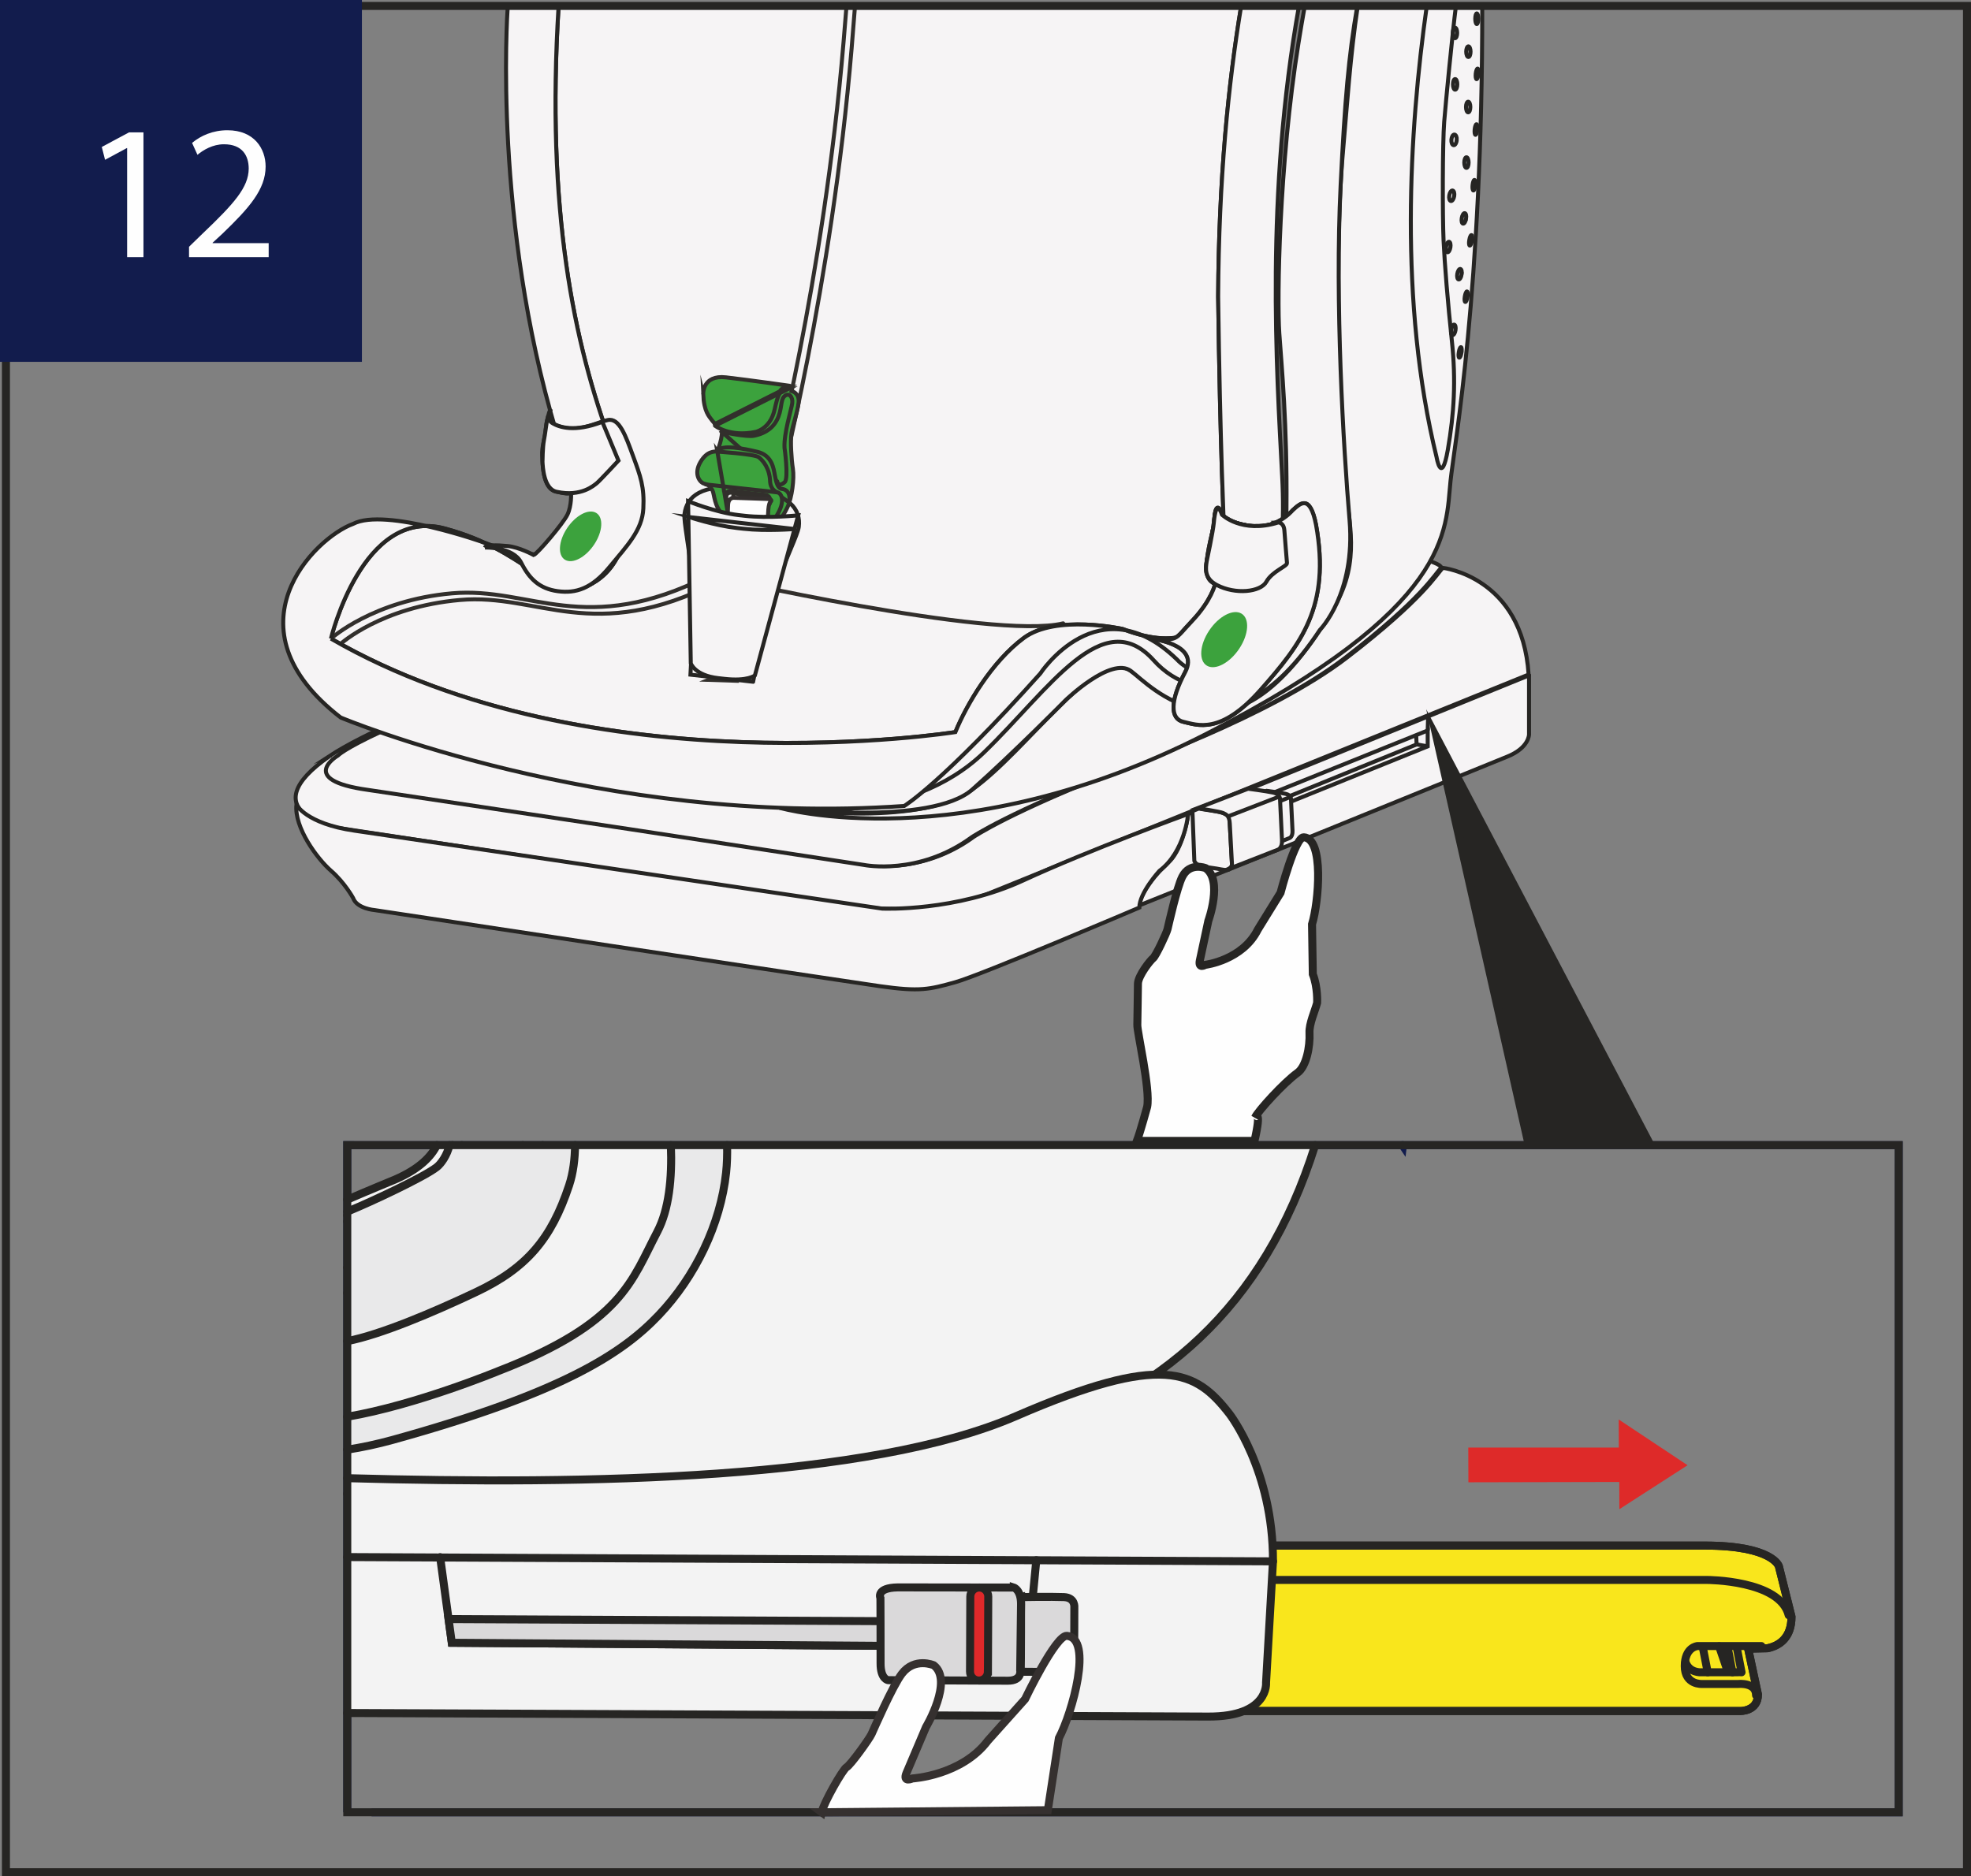 <?xml version="1.0" encoding="UTF-8"?>
<!DOCTYPE svg PUBLIC "-//W3C//DTD SVG 1.1//EN" "http://www.w3.org/Graphics/SVG/1.1/DTD/svg11.dtd">
<!-- Creator: CorelDRAW 2018 (64-Bit) -->
<svg xmlns="http://www.w3.org/2000/svg" xml:space="preserve" width="43.437mm" height="41.357mm" version="1.1" style="shape-rendering:geometricPrecision; text-rendering:geometricPrecision; image-rendering:optimizeQuality; fill-rule:evenodd; clip-rule:evenodd"
viewBox="0 0 2045.63 1947.68"
 xmlns:xlink="http://www.w3.org/1999/xlink">
 <rect x="0" y="0" width="2045.63" height="1947.68" fill="#808080" stroke="none"/>
 <defs>
  <style type="text/css">
   <![CDATA[
    .str2 {stroke:#262523;stroke-width:4.15;stroke-miterlimit:10}
    .str11 {stroke:#35302F;stroke-width:8.31;stroke-miterlimit:4}
    .str5 {stroke:#262523;stroke-width:8.31;stroke-miterlimit:10}
    .str10 {stroke:#262523;stroke-width:8.31;stroke-miterlimit:4}
    .str0 {stroke:#121C4D;stroke-width:8.31;stroke-miterlimit:10}
    .str6 {stroke:#121C4D;stroke-width:8.31;stroke-miterlimit:4}
    .str4 {stroke:#35302F;stroke-width:4.15;stroke-linecap:round;stroke-miterlimit:10}
    .str3 {stroke:#322F2C;stroke-width:4.15;stroke-linecap:round;stroke-miterlimit:10}
    .str8 {stroke:#262523;stroke-width:8.31;stroke-linecap:round;stroke-miterlimit:10}
    .str7 {stroke:#262523;stroke-width:8.31;stroke-linecap:round;stroke-linejoin:round;stroke-miterlimit:10}
    .str9 {stroke:#262523;stroke-width:8.31;stroke-linecap:round;stroke-linejoin:round;stroke-miterlimit:4}
    .str1 {stroke:#121C4D;stroke-width:8.31;stroke-linecap:round;stroke-linejoin:round;stroke-miterlimit:10}
    .fil1 {fill:none;fill-rule:nonzero}
    .fil6 {fill:#FEFEFE;fill-rule:nonzero}
    .fil3 {fill:#F6F4F5;fill-rule:nonzero}
    .fil10 {fill:#DF292A;fill-rule:nonzero}
    .fil2 {fill:#DE2A29;fill-rule:nonzero}
    .fil5 {fill:#F3F3F3;fill-rule:nonzero}
    .fil8 {fill:#F9E61C;fill-rule:nonzero}
    .fil0 {fill:#EDEBEB;fill-rule:nonzero}
    .fil11 {fill:#E9E9EA;fill-rule:nonzero}
    .fil9 {fill:#DAD9DA;fill-rule:nonzero}
    .fil12 {fill:#262523;fill-rule:nonzero}
    .fil4 {fill:#3CA23D;fill-rule:nonzero}
    .fil7 {fill:#121C4D;fill-rule:nonzero}
   ]]>
  </style>
 </defs>
 <g id="katman_x0020_1">
  <polygon class="fil0" points="1456.03,1188.78 1455.96,1189.37 1455.56,1188.78 "/>
  <polyline class="fil1 str0" points="1456.03,1188.78 1455.96,1189.37 1455.56,1188.78 "/>
  <polyline class="fil1 str1" points="1456.03,1188.78 1455.96,1189.37 1455.56,1188.78 "/>
  <path class="fil1 str0" d="M385.63 1881.3l1494.61 0 90.33 0 0 -600.26c0,-50.77 0.03,-41.03 0.03,-92.27l-1519.83 0c-49.64,0 -49.64,0 -90.36,-0.03l0 692.56"/>
  <polygon class="fil2" points="1680.59,1538.4 1523.99,1538.74 1523.87,1502.69 1680.11,1502.69 1680.01,1473.55 1751.48,1521.03 1680.66,1566.67 "/>
  <path class="fil3" d="M342.49 784.67c-84.28,58.15 7.41,74.61 7.41,74.61 0,0 442.46,66.97 532.12,80.55 89.68,13.57 147.63,-13.79 147.63,-13.79l556.85 -225.8c-6.55,-101.61 -89,-110.75 -89,-110.75 -6.23,5.93 -19.07,31.25 -99.45,93.05 -80.43,61.8 -230.32,114.12 -230.32,114.12 -118.29,45.64 -157.26,72.12 -157.26,72.12 -54.99,40.17 -111.38,28.69 -111.38,28.69l-243.92 -37.23 -271.37 -40.74c-73.97,-10.27 -31.02,-35.54 -31.02,-35.54 0,0 25.12,-28.08 288,-116.54 0,0 141.35,-46.59 230.5,-132.7 0,0 42.48,-48.63 61.22,-48.56 0,0 -13.78,-3.34 -34.74,5.27 -15.8,6.59 -23.11,16.91 -31.04,25.1 -7.94,8.19 -63.75,62.72 -106.56,87.01 0,0 -64.61,42.46 -162.63,75.2 0,0 -184.05,59.38 -255.77,106.2l0.73 -0.27z"/>
  <path class="fil1 str2" d="M342.49 784.67c-84.28,58.15 7.41,74.61 7.41,74.61 0,0 442.46,66.97 532.12,80.55 89.68,13.57 147.63,-13.79 147.63,-13.79l556.85 -225.8c-6.55,-101.61 -89,-110.75 -89,-110.75 -6.23,5.93 -19.07,31.25 -99.45,93.05 -80.43,61.8 -230.32,114.12 -230.32,114.12 -118.29,45.64 -157.26,72.12 -157.26,72.12 -54.99,40.17 -111.38,28.69 -111.38,28.69l-243.92 -37.23 -271.37 -40.74c-73.97,-10.27 -31.02,-35.54 -31.02,-35.54 0,0 25.12,-28.08 288,-116.54 0,0 141.35,-46.59 230.5,-132.7 0,0 42.48,-48.63 61.22,-48.56 0,0 -13.78,-3.34 -34.74,5.27 -15.8,6.59 -23.11,16.91 -31.04,25.1 -7.94,8.19 -63.75,62.72 -106.56,87.01 0,0 -64.61,42.46 -162.63,75.2 0,0 -184.05,59.38 -255.77,106.2l0.73 -0.27z"/>
  <path class="fil3" d="M1495.36 589.92c-6.26,5.93 -19.07,31.27 -99.45,93.05 -80.44,61.79 -230.33,114.12 -230.33,114.12 -118.34,45.62 -157.27,72.13 -157.27,72.13 -54.97,40.16 -111.4,28.69 -111.4,28.69l-243.89 -37.25 -271.37 -40.72c-74,-10.27 -31.02,-35.56 -31.02,-35.56 0,0 25.11,-28.06 288,-116.56 0,0 141.33,-46.55 230.5,-132.67 0,0 42.46,-48.63 61.22,-48.56 0,0 580.02,83.4 565,103.32z"/>
  <path class="fil1 str2" d="M1495.36 589.92c-6.26,5.93 -19.07,31.27 -99.45,93.05 -80.44,61.79 -230.33,114.12 -230.33,114.12 -118.34,45.62 -157.27,72.13 -157.27,72.13 -54.97,40.16 -111.4,28.69 -111.4,28.69l-243.89 -37.25 -271.37 -40.72c-74,-10.27 -31.02,-35.56 -31.02,-35.56 0,0 25.11,-28.06 288,-116.56 0,0 141.33,-46.55 230.5,-132.67 0,0 42.46,-48.63 61.22,-48.56 0,0 580.02,83.4 565,103.32z"/>
  <path class="fil3" d="M1586.93 701.09l0 61.32c0,0 0.1,13.79 -22.36,22.93 -22.41,9.12 -202.31,82.32 -202.31,82.32l-179.63 72.13c0,0 0.07,-16.46 30.14,-44.62 12.34,-10.85 19.28,-38.99 20.35,-50.21l353.8 -143.88z"/>
  <path class="fil1 str2" d="M1586.93 701.09l0 61.32c0,0 0.1,13.79 -22.36,22.93 -22.41,9.12 -202.31,82.32 -202.31,82.32l-179.63 72.13c0,0 0.07,-16.46 30.14,-44.62 12.34,-10.85 19.28,-38.99 20.35,-50.21l353.8 -143.88z"/>
  <path class="fil3" d="M1233.12 844.96c0,0 -3.12,39.07 -29.84,59.11 0,0 -20.76,22.73 -20.8,38.07 0,0 -164.09,70.01 -191.11,77.5 -26.98,7.51 -36.62,9.97 -77.77,4.15 -41.15,-5.82 -524.88,-79.05 -524.88,-79.05 0,0 -18.36,-1.43 -22.25,-12.57 0,0 -8.62,-15.83 -23.01,-28.34 -14.37,-12.51 -38.13,-44.74 -35.82,-68.52 0,0 9.69,19.64 60.28,27 50.59,7.36 547.77,80.91 547.77,80.91l1.23 0.01c0,0 75.06,3.11 144.72,-29.1 69.69,-32.18 171.47,-69.16 171.47,-69.16z"/>
  <path class="fil1 str2" d="M1233.12 844.96c0,0 -3.12,39.07 -29.84,59.11 0,0 -20.76,22.73 -20.8,38.07 0,0 -164.09,70.01 -191.11,77.5 -26.98,7.51 -36.62,9.97 -77.77,4.15 -41.15,-5.82 -524.88,-79.05 -524.88,-79.05 0,0 -18.36,-1.43 -22.25,-12.57 0,0 -8.62,-15.83 -23.01,-28.34 -14.37,-12.51 -38.13,-44.74 -35.82,-68.52 0,0 9.69,19.64 60.28,27 50.59,7.36 547.77,80.91 547.77,80.91l1.23 0.01c0,0 75.06,3.11 144.72,-29.1 69.69,-32.18 171.47,-69.16 171.47,-69.16z"/>
  <line class="fil1 str2" x1="1482.22" y1="742.86" x2="1481.77" y2= "758.28" />
  <polygon class="fil3" points="1481.76,774.78 1481.76,758.28 1315.56,825.32 1315.56,841.96 "/>
  <polygon class="fil1 str2" points="1481.76,774.78 1481.76,758.28 1315.56,825.32 1315.56,841.96 "/>
  <line class="fil1 str2" x1="1469.82" y1="763.13" x2="1470.25" y2= "772.78" />
  <line class="fil1 str2" x1="1470.26" y1="772.77" x2="1315.55" y2= "835.74" />
  <line class="fil1 str2" x1="1470.26" y1="772.77" x2="1481.76" y2= "774.78" />
  <path class="fil3" d="M1270.53 839.63l1.51 39.44c0,0 0.98,3.62 7.05,4.6 6.07,0.95 10.45,1.6 10.45,1.6 0,0 6.51,1.3 7.83,1.18 1.38,-0.11 4.65,-0.35 4.47,-5.15 -0.2,-4.77 -1.88,-34.99 -1.88,-34.99 0,0 1.89,-5.11 -10.71,-7.18 -12.59,-2.03 -12.08,-1.7 -13.24,-2.37l-5.47 2.22 0 0.65z"/>
  <path class="fil1 str2" d="M1270.53 839.63l1.51 39.44c0,0 0.98,3.62 7.05,4.6 6.07,0.95 10.45,1.6 10.45,1.6 0,0 6.51,1.3 7.83,1.18 1.38,-0.11 4.65,-0.35 4.47,-5.15 -0.2,-4.77 -1.88,-34.99 -1.88,-34.99 0,0 1.89,-5.11 -10.71,-7.18 -12.59,-2.03 -12.08,-1.7 -13.24,-2.37l-5.47 2.22 0 0.65z"/>
  <path class="fil3" d="M1297.92 886.06l40.19 -15.98c0,0 3.62,-0.98 3.34,-7.68 -0.3,-6.66 -1.58,-32.68 -1.58,-32.68 0,0 0.55,-4.37 -5.53,-5.65 -6.07,-1.35 -19.74,-3.13 -19.74,-3.13l-40.01 15.65c0,0 17.73,2.72 20.25,3.92 2.53,1.23 4.9,2.16 5.25,8.43 0.33,6.26 1.73,32.79 1.73,32.79 0,0 0.53,2.51 -3.9,4.32z"/>
  <path class="fil1 str2" d="M1297.92 886.06l40.19 -15.98c0,0 3.62,-0.98 3.34,-7.68 -0.3,-6.66 -1.58,-32.68 -1.58,-32.68 0,0 0.55,-4.37 -5.53,-5.65 -6.07,-1.35 -19.74,-3.13 -19.74,-3.13l-40.01 15.65c0,0 17.73,2.72 20.25,3.92 2.53,1.23 4.9,2.16 5.25,8.43 0.33,6.26 1.73,32.79 1.73,32.79 0,0 0.53,2.51 -3.9,4.32z"/>
  <line class="fil1 str2" x1="1298.62" y1="843.29" x2="1339.34" y2= "827.27" />
  <path class="fil3" d="M1237.62 842.82l1.94 50.84c0,0 1.33,4.67 9.25,5.93 7.93,1.23 13.71,2.04 13.71,2.04 0,0 8.52,1.68 10.3,1.53 1.73,-0.13 6.01,-0.47 5.76,-6.63 -0.23,-6.15 -2.46,-45.09 -2.46,-45.09 0,0 2.54,-6.61 -14.01,-9.24 -16.52,-2.62 -15.81,-2.22 -17.36,-3.12l-7.14 2.91 0 0.83z"/>
  <path class="fil1 str2" d="M1237.62 842.82l1.94 50.84c0,0 1.33,4.67 9.25,5.93 7.93,1.23 13.71,2.04 13.71,2.04 0,0 8.52,1.68 10.3,1.53 1.73,-0.13 6.01,-0.47 5.76,-6.63 -0.23,-6.15 -2.46,-45.09 -2.46,-45.09 0,0 2.54,-6.61 -14.01,-9.24 -16.52,-2.62 -15.81,-2.22 -17.36,-3.12l-7.14 2.91 0 0.83z"/>
  <path class="fil3" d="M1273.47 902.67l52.7 -20.58c0,0 4.74,-1.3 4.37,-9.9 -0.4,-8.59 -2.03,-42.13 -2.03,-42.13 0,0 0.68,-5.62 -7.29,-7.31 -7.96,-1.68 -25.87,-3.99 -25.87,-3.99l-52.45 20.18c0,0 23.24,3.49 26.57,5.05 3.31,1.56 6.43,2.77 6.88,10.85 0.45,8.08 2.28,42.27 2.28,42.27 0,0 0.7,3.22 -5.15,5.57z"/>
  <path class="fil1 str2" d="M1273.47 902.67l52.7 -20.58c0,0 4.74,-1.3 4.37,-9.9 -0.4,-8.59 -2.03,-42.13 -2.03,-42.13 0,0 0.68,-5.62 -7.29,-7.31 -7.96,-1.68 -25.87,-3.99 -25.87,-3.99l-52.45 20.18c0,0 23.24,3.49 26.57,5.05 3.31,1.56 6.43,2.77 6.88,10.85 0.45,8.08 2.28,42.27 2.28,42.27 0,0 0.7,3.22 -5.15,5.57z"/>
  <line class="fil1 str2" x1="1274.4" y1="847.53" x2="1327.76" y2= "826.89" />
  <path class="fil3" d="M1288.21 6.15c-13.33,80.38 -23.29,180.25 -23.92,301.56 1.94,153.93 6.28,245.7 6.28,245.7 0,0 20.5,147.95 -105.4,99.53 0,0 -69.21,-15.4 -102.51,9.27 -33.29,24.69 -59.29,68.98 -71.09,97.76 0,0 -376.68,60.03 -648.1,-97.06 0,0 32.71,-137.16 118.01,-114.3 85.33,22.86 101.96,69.81 146.68,59.93 0,0 72.67,-22.13 26.72,-146.07 -39.32,-106.13 -68.29,-243.84 -55.1,-456.32l708.43 0z"/>
  <path class="fil1 str2" d="M1288.21 6.15c-13.33,80.38 -23.29,180.25 -23.92,301.56 1.94,153.93 6.28,245.7 6.28,245.7 0,0 20.5,147.95 -105.4,99.53 0,0 -69.21,-15.4 -102.51,9.27 -33.29,24.69 -59.29,68.98 -71.09,97.76 0,0 -376.68,60.03 -648.1,-97.06 0,0 32.71,-137.16 118.01,-114.3 85.33,22.86 101.96,69.81 146.68,59.93 0,0 72.67,-22.13 26.72,-146.07 -39.32,-106.13 -68.29,-243.84 -55.1,-456.32"/>
  <path class="fil1 str3" d="M343.46 662.96c0,0 43.93,-39.82 125.62,-47.03 81.71,-7.21 137.58,47.03 266.8,-18.44 0,0 54.16,-28.54 64.11,-97 0,0 54.78,-209.23 75.49,-456.71 0.92,-10.97 1.95,-23.62 3.08,-37.62"/>
  <path class="fil1 str3" d="M353.55 668.38c0,0 42.18,-38.38 123.86,-45.56 81.7,-7.21 137.58,47.02 266.83,-18.46 0,0 54.11,-28.52 64.1,-96.99 0,0 54.78,-209.23 75.49,-456.71 1.06,-12.66 2.27,-27.69 3.57,-44.51"/>
  <path class="fil1 str3" d="M735.88 597.49c0,0 294.1,67.3 367.53,49.59"/>
  <path class="fil3" d="M1538.37 6.15c0.29,297.08 -29.09,456.52 -32.91,493.05 -5.35,51.72 2.87,131.38 -253.15,262.48 -256.02,131.15 -443.22,76.89 -443.22,76.89 0,0 142.56,22.12 200.01,-18.97 57.42,-41.07 127.22,-146 162.63,-124.34 35.39,21.66 106.68,115.8 213.67,-66.22 27.05,-47.1 13.91,-87.6 11.46,-122.89 -2.39,-35.27 -14.5,-218.9 -2.99,-349.32 4.28,-48.3 7.38,-98.14 15.31,-150.67l129.18 0z"/>
  <path class="fil1 str2" d="M1538.37 6.15c0.29,297.08 -29.09,456.52 -32.91,493.05 -5.35,51.72 2.87,131.38 -253.15,262.48 -256.02,131.15 -443.22,76.89 -443.22,76.89 0,0 142.56,22.12 200.01,-18.97 57.42,-41.07 127.22,-146 162.63,-124.34 35.39,21.66 106.68,115.8 213.67,-66.22 27.05,-47.1 13.91,-87.6 11.46,-122.89 -2.39,-35.27 -14.5,-218.9 -2.99,-349.32 4.28,-48.3 7.38,-98.14 15.31,-150.67"/>
  <path class="fil3" d="M1354.18 6.15c-2.35,13.07 -4.51,25.96 -6.55,38.67 -20.24,126.32 -22.3,265.74 -19.89,301.01 2.41,35.29 8.27,93.59 7.44,181.79 -0.6,207.19 -93.78,206.86 -137.76,157.88 -52.8,-58.84 -107.84,29.44 -175.91,95.33 -79.05,76.61 -205.81,58.63 -205.81,58.63 0,0 150.72,17.92 193.4,-19.87 42.65,-37.8 96.77,-92.69 96.77,-92.69 0,0 47.3,-45.75 67.85,-30.37 20.57,15.4 99.42,103.26 196.1,-42.56 0,0 37.23,-37.51 30.85,-113.84 -6.4,-76.31 -15.32,-225.98 -9.27,-347.86 4.38,-88.36 8.25,-133.91 17.3,-186.12l-54.53 0z"/>
  <path class="fil1 str2" d="M1354.18 6.15c-2.35,13.07 -4.51,25.96 -6.55,38.67 -20.24,126.32 -22.3,265.74 -19.89,301.01 2.41,35.29 8.27,93.59 7.44,181.79 -0.6,207.19 -93.78,206.86 -137.76,157.88 -52.8,-58.84 -107.84,29.44 -175.91,95.33 -79.05,76.61 -205.81,58.63 -205.81,58.63 0,0 150.72,17.92 193.4,-19.87 42.65,-37.8 96.77,-92.69 96.77,-92.69 0,0 47.3,-45.75 67.85,-30.37 20.57,15.4 99.42,103.26 196.1,-42.56 0,0 37.23,-37.51 30.85,-113.84 -6.4,-76.31 -15.32,-225.98 -9.27,-347.86 4.38,-88.36 8.25,-133.91 17.3,-186.12"/>
  <path class="fil3" d="M1480.81 6.15c-18.37,129.83 -29.19,307.56 10.17,468.51 0,0 5.07,29.95 11.65,-7.7 6.58,-37.68 8.54,-72.34 4.26,-112.54 -4.26,-40.24 -7.58,-80.38 -8.69,-105.33 -1.09,-24.97 -1.06,-100.28 0.68,-122.64 1.7,-21.26 8.55,-91.62 12.17,-120.3l-30.23 0z"/>
  <path class="fil1 str2" d="M1480.81 6.15c-18.37,129.83 -29.19,307.56 10.17,468.51 0,0 5.07,29.95 11.65,-7.7 6.58,-37.68 8.54,-72.34 4.26,-112.54 -4.26,-40.24 -7.58,-80.38 -8.69,-105.33 -1.09,-24.97 -1.06,-100.28 0.68,-122.64 1.7,-21.26 8.55,-91.62 12.17,-120.3"/>
  <path class="fil3" d="M1512.33 34.19c0,3.04 -0.98,5.51 -2.26,5.51 -1.22,0 -2.21,-2.47 -2.21,-5.51 0,-3.04 0.99,-5.51 2.21,-5.51 1.28,0 2.26,2.48 2.26,5.51z"/>
  <path class="fil1 str2" d="M1512.33 34.19c0,3.04 -0.98,5.51 -2.26,5.51 -1.22,0 -2.21,-2.47 -2.21,-5.51 0,-3.04 0.99,-5.51 2.21,-5.51 1.28,0 2.26,2.48 2.26,5.51z"/>
  <path class="fil3" d="M1526.23 53.67c0,3.06 -1.01,5.51 -2.23,5.51 -1.26,0 -2.27,-2.46 -2.27,-5.51 0,-3.06 1.01,-5.53 2.27,-5.53 1.22,0 2.23,2.48 2.23,5.53z"/>
  <path class="fil1 str2" d="M1526.23 53.67c0,3.06 -1.01,5.51 -2.23,5.51 -1.26,0 -2.27,-2.46 -2.27,-5.51 0,-3.06 1.01,-5.53 2.27,-5.53 1.22,0 2.23,2.48 2.23,5.53z"/>
  <path class="fil3" d="M1512.48 87.58c0,3.06 -1.02,5.53 -2.25,5.53 -1.23,0 -2.22,-2.47 -2.22,-5.53 0,-3.04 0.99,-5.51 2.22,-5.51 1.23,0 2.25,2.48 2.25,5.51z"/>
  <path class="fil1 str2" d="M1512.48 87.58c0,3.06 -1.02,5.53 -2.25,5.53 -1.23,0 -2.22,-2.47 -2.22,-5.53 0,-3.04 0.99,-5.51 2.22,-5.51 1.23,0 2.25,2.48 2.25,5.51z"/>
  <path class="fil3" d="M1526.01 111.1c0,3.06 -1,5.53 -2.24,5.53 -1.25,0 -2.26,-2.48 -2.26,-5.53 0,-3.04 1.01,-5.53 2.26,-5.53 1.24,0 2.24,2.49 2.24,5.53z"/>
  <path class="fil1 str2" d="M1526.01 111.1c0,3.06 -1,5.53 -2.24,5.53 -1.25,0 -2.26,-2.48 -2.26,-5.53 0,-3.04 1.01,-5.53 2.26,-5.53 1.24,0 2.24,2.49 2.24,5.53z"/>
  <path class="fil3" d="M1524.21 168.77c0,3.04 -1.02,5.51 -2.23,5.51 -1.25,0 -2.24,-2.48 -2.24,-5.51 0,-3.06 0.99,-5.53 2.24,-5.53 1.21,0 2.23,2.48 2.23,5.53z"/>
  <path class="fil1 str2" d="M1524.21 168.77c0,3.04 -1.02,5.51 -2.23,5.51 -1.25,0 -2.24,-2.48 -2.24,-5.51 0,-3.06 0.99,-5.53 2.24,-5.53 1.21,0 2.23,2.48 2.23,5.53z"/>
  <path class="fil3" d="M1509.26 203.61c-0.5,3 -2.03,5.28 -3.44,5.08 -1.41,-0.23 -2.18,-2.82 -1.68,-5.81 0.49,-3.04 2.03,-5.3 3.44,-5.11 1.41,0.22 2.15,2.81 1.68,5.83z"/>
  <path class="fil1 str2" d="M1509.26 203.61c-0.5,3 -2.03,5.28 -3.44,5.08 -1.41,-0.23 -2.18,-2.82 -1.68,-5.81 0.49,-3.04 2.03,-5.3 3.44,-5.11 1.41,0.22 2.15,2.81 1.68,5.83z"/>
  <path class="fil3" d="M1521.58 227.04c-0.49,3.01 -1.88,5.3 -3.13,5.13 -1.23,-0.18 -1.84,-2.76 -1.34,-5.78 0.48,-3.01 1.89,-5.32 3.1,-5.13 1.25,0.18 1.83,2.77 1.37,5.78z"/>
  <path class="fil1 str2" d="M1521.58 227.04c-0.49,3.01 -1.88,5.3 -3.13,5.13 -1.23,-0.18 -1.84,-2.76 -1.34,-5.78 0.48,-3.01 1.89,-5.32 3.1,-5.13 1.25,0.18 1.83,2.77 1.37,5.78z"/>
  <path class="fil3" d="M1505.32 256.77c-0.49,3 -1.88,5.3 -3.11,5.11 -1.25,-0.16 -1.88,-2.74 -1.38,-5.76 0.47,-3 1.89,-5.3 3.12,-5.13 1.23,0.18 1.83,2.77 1.37,5.78z"/>
  <path class="fil1 str2" d="M1505.32 256.77c-0.49,3 -1.88,5.3 -3.11,5.11 -1.25,-0.16 -1.88,-2.74 -1.38,-5.76 0.47,-3 1.89,-5.3 3.12,-5.13 1.23,0.18 1.83,2.77 1.37,5.78z"/>
  <path class="fil3" d="M1516.97 284.95c-0.48,3.02 -1.89,5.32 -3.12,5.15 -1.23,-0.18 -1.85,-2.77 -1.38,-5.78 0.51,-3.01 1.89,-5.32 3.14,-5.13 1.24,0.18 1.84,2.76 1.36,5.76z"/>
  <path class="fil1 str2" d="M1516.97 284.95c-0.48,3.02 -1.89,5.32 -3.12,5.15 -1.23,-0.18 -1.85,-2.77 -1.38,-5.78 0.51,-3.01 1.89,-5.32 3.14,-5.13 1.24,0.18 1.84,2.76 1.36,5.76z"/>
  <path class="fil3" d="M1510.62 342.76c-0.47,3 -1.88,5.3 -3.12,5.13 -1.25,-0.18 -1.88,-2.77 -1.36,-5.78 0.48,-3 1.89,-5.3 3.12,-5.13 1.23,0.2 1.84,2.77 1.36,5.78z"/>
  <path class="fil1 str2" d="M1510.62 342.76c-0.47,3 -1.88,5.3 -3.12,5.13 -1.25,-0.18 -1.88,-2.77 -1.36,-5.78 0.48,-3 1.89,-5.3 3.12,-5.13 1.23,0.2 1.84,2.77 1.36,5.78z"/>
  <path class="fil3" d="M1516.82 366.06c-0.48,3 -1.51,5.35 -2.31,5.23 -0.75,-0.1 -0.98,-2.62 -0.47,-5.65 0.45,-3.03 1.46,-5.37 2.26,-5.25 0.76,0.11 0.98,2.64 0.51,5.67z"/>
  <path class="fil1 str2" d="M1516.82 366.06c-0.48,3 -1.51,5.35 -2.31,5.23 -0.75,-0.1 -0.98,-2.62 -0.47,-5.65 0.45,-3.03 1.46,-5.37 2.26,-5.25 0.76,0.11 0.98,2.64 0.51,5.67z"/>
  <path class="fil3" d="M1523.05 308.21c-0.47,3.01 -1.5,5.35 -2.27,5.23 -0.75,-0.1 -1.02,-2.64 -0.5,-5.63 0.46,-3.02 1.51,-5.4 2.26,-5.25 0.8,0.11 1.02,2.64 0.52,5.65z"/>
  <path class="fil1 str2" d="M1523.05 308.21c-0.47,3.01 -1.5,5.35 -2.27,5.23 -0.75,-0.1 -1.02,-2.64 -0.5,-5.63 0.46,-3.02 1.51,-5.4 2.26,-5.25 0.8,0.11 1.02,2.64 0.52,5.65z"/>
  <path class="fil3" d="M1527.69 249.69c-0.47,3.02 -1.51,5.36 -2.26,5.25 -0.78,-0.1 -1.03,-2.64 -0.51,-5.63 0.47,-3.02 1.48,-5.37 2.26,-5.25 0.78,0.1 1.01,2.64 0.51,5.63z"/>
  <path class="fil1 str2" d="M1527.69 249.69c-0.47,3.02 -1.51,5.36 -2.26,5.25 -0.78,-0.1 -1.03,-2.64 -0.51,-5.63 0.47,-3.02 1.48,-5.37 2.26,-5.25 0.78,0.1 1.01,2.64 0.51,5.63z"/>
  <path class="fil3" d="M1531.15 192.4c-0.32,3.02 -1.16,5.43 -1.94,5.35 -0.81,-0.07 -1.18,-2.58 -0.88,-5.6 0.33,-3.04 1.18,-5.45 1.96,-5.35 0.77,0.05 1.16,2.56 0.87,5.6z"/>
  <path class="fil1 str2" d="M1531.15 192.4c-0.32,3.02 -1.16,5.43 -1.94,5.35 -0.81,-0.07 -1.18,-2.58 -0.88,-5.6 0.33,-3.04 1.18,-5.45 1.96,-5.35 0.77,0.05 1.16,2.56 0.87,5.6z"/>
  <path class="fil3" d="M1533.31 134.61c-0.33,3.02 -1.16,5.43 -1.94,5.36 -0.78,-0.08 -1.16,-2.59 -0.86,-5.61 0.3,-3.04 1.16,-5.43 1.94,-5.37 0.8,0.07 1.18,2.58 0.86,5.62z"/>
  <path class="fil1 str2" d="M1533.31 134.61c-0.33,3.02 -1.16,5.43 -1.94,5.36 -0.78,-0.08 -1.16,-2.59 -0.86,-5.61 0.3,-3.04 1.16,-5.43 1.94,-5.37 0.8,0.07 1.18,2.58 0.86,5.62z"/>
  <path class="fil3" d="M1534.44 76.81c-0.32,3.04 -1.2,5.43 -1.94,5.37 -0.78,-0.08 -1.18,-2.61 -0.88,-5.63 0.32,-3.02 1.2,-5.43 1.98,-5.35 0.76,0.08 1.13,2.58 0.84,5.61z"/>
  <path class="fil1 str2" d="M1534.44 76.81c-0.32,3.04 -1.2,5.43 -1.94,5.37 -0.78,-0.08 -1.18,-2.61 -0.88,-5.63 0.32,-3.02 1.2,-5.43 1.98,-5.35 0.76,0.08 1.13,2.58 0.84,5.61z"/>
  <path class="fil3" d="M1511.89 145.38c-0.2,3.04 -1.63,5.43 -3.14,5.33 -1.54,-0.11 -2.62,-2.64 -2.39,-5.7 0.22,-3.04 1.63,-5.42 3.16,-5.32 1.54,0.12 2.61,2.64 2.38,5.68z"/>
  <path class="fil1 str2" d="M1511.89 145.38c-0.2,3.04 -1.63,5.43 -3.14,5.33 -1.54,-0.11 -2.62,-2.64 -2.39,-5.7 0.22,-3.04 1.63,-5.42 3.16,-5.32 1.54,0.12 2.61,2.64 2.38,5.68z"/>
  <path class="fil3" d="M1534.29 19.45c0,3.04 -0.7,5.53 -1.59,5.53 -0.87,0 -1.56,-2.49 -1.56,-5.53 0,-3.04 0.7,-5.53 1.56,-5.53 0.89,0 1.59,2.49 1.59,5.53z"/>
  <path class="fil1 str2" d="M1534.29 19.45c0,3.04 -0.7,5.53 -1.59,5.53 -0.87,0 -1.56,-2.49 -1.56,-5.53 0,-3.04 0.7,-5.53 1.56,-5.53 0.89,0 1.59,2.49 1.59,5.53z"/>
  <path class="fil3" d="M343.46 662.96c0,0 32.68,-137.18 118.01,-114.34 85.3,22.88 101.96,69.79 146.67,59.94 0,0 72.65,-22.14 26.74,-146.05 -39.35,-106.15 -68.32,-243.86 -55.14,-456.37l-52.74 0c-0.91,12.93 -14.61,224.21 50,441.07 0,0 79,174.38 -73.36,116.43 0,0 -103.97,-37.21 -137.15,-19.82 -40.37,14.74 -133.61,107.66 -12.94,201.01 0,0 271.25,113.79 584.94,91.82 0,0 39.51,-23.86 141.16,-137.43 0,0 60.61,-93.03 141.75,-14.75 36.3,38.67 119.44,2.76 109.31,-190.21 -5.84,-111 -17.53,-292.23 17.45,-488.12l-59.98 0c-13.34,80.39 -23.29,180.28 -23.91,301.61 1.93,153.91 6.28,245.69 6.28,245.69 0,0 20.49,147.95 -105.38,99.52 0,0 -69.25,-15.4 -102.52,9.29 -33.31,24.69 -59.31,68.98 -71.11,97.73 0,0 -376.65,60.05 -648.07,-97.02z"/>
  <path class="fil1 str2" d="M343.46 662.96c0,0 32.68,-137.18 118.01,-114.34 85.3,22.88 101.96,69.79 146.67,59.94 0,0 72.65,-22.14 26.74,-146.05 -39.35,-106.15 -68.32,-243.86 -55.14,-456.37m-52.74 0c-0.91,12.93 -14.61,224.21 50,441.07 0,0 79,174.38 -73.36,116.43 0,0 -103.97,-37.21 -137.15,-19.82 -40.37,14.74 -133.61,107.66 -12.94,201.01 0,0 271.25,113.79 584.94,91.82 0,0 39.51,-23.86 141.16,-137.43 0,0 60.61,-93.03 141.75,-14.75 36.3,38.67 119.44,2.76 109.31,-190.21 -5.84,-111 -17.53,-292.23 17.45,-488.12m-59.98 0c-13.34,80.39 -23.29,180.28 -23.91,301.61 1.93,153.91 6.28,245.69 6.28,245.69 0,0 20.49,147.95 -105.38,99.52 0,0 -69.25,-15.4 -102.52,9.29 -33.31,24.69 -59.31,68.98 -71.11,97.73 0,0 -376.65,60.05 -648.07,-97.02"/>
  <path class="fil3" d="M1193.21 662.79c0,0 52.73,5.1 36.88,34.85 -15.83,29.75 -15.83,48.6 -1.79,51.7 14.05,3.1 38.26,14.05 80.18,-33.45 41.88,-47.48 72.63,-86.39 57.38,-171.1 -6.47,-33.08 -16.88,-21.68 -24.47,-14.89 0,0 -5.56,6.86 -15.68,11.76 -8.35,4.05 -19.78,6.8 -33.79,3.26 0,0 -25.64,-3.87 -26.14,-16.56 0,0 -5.28,-7.99 -5.51,15.72 0,0 -8.27,31.6 -8.06,43.35 0.18,11.4 1.75,15.05 8.96,18.86 0,0 -3.76,17 -23.74,38.11 -20,21.08 -13.14,20.28 -44.21,18.39z"/>
  <path class="fil1 str2" d="M1193.21 662.79c0,0 52.73,5.1 36.88,34.85 -15.83,29.75 -15.83,48.6 -1.79,51.7 14.05,3.1 38.26,14.05 80.18,-33.45 41.88,-47.48 72.63,-86.39 57.38,-171.1 -6.47,-33.08 -16.88,-21.68 -24.47,-14.89 0,0 -5.56,6.86 -15.68,11.76 -8.35,4.05 -19.78,6.8 -33.79,3.26 0,0 -25.64,-3.87 -26.14,-16.56 0,0 -5.28,-7.99 -5.51,15.72 0,0 -8.27,31.6 -8.06,43.35 0.18,11.4 1.75,15.05 8.96,18.86 0,0 -3.76,17 -23.74,38.11 -20,21.08 -13.14,20.28 -44.21,18.39z"/>
  <path class="fil3" d="M1326.59 542.4c0,0 5.67,-0.32 6.4,8.05 0.7,8.39 2.35,30.61 2.73,34.01 0.35,3.4 -15.4,8.56 -21.37,19.4 -6,10.85 -32.2,13.62 -51.54,3.39 -13.31,-7.01 -11.43,-17.59 -10.46,-24.4 0,0 6.68,-31.32 7.46,-40.45 0.78,-9.14 3.06,-23.13 8.46,-8.08 0,0 20.53,19.84 58.33,8.08z"/>
  <path class="fil1 str2" d="M1326.59 542.4c0,0 5.67,-0.32 6.4,8.05 0.7,8.39 2.35,30.61 2.73,34.01 0.35,3.4 -15.4,8.56 -21.37,19.4 -6,10.85 -32.2,13.62 -51.54,3.39 -13.31,-7.01 -11.43,-17.59 -10.46,-24.4 0,0 6.68,-31.32 7.46,-40.45 0.78,-9.14 3.06,-23.13 8.46,-8.08 0,0 20.53,19.84 58.33,8.08z"/>
  <path class="fil3" d="M503.25 568.37c0,0 29.29,-0.99 37.66,15.72 8.36,16.71 18.99,27.05 37.93,29.61 18.89,2.56 35.31,-2.71 53.6,-24.92 18.34,-22.23 34.07,-38.28 35.25,-60.77 1.18,-22.51 -2.91,-33.53 -10.6,-54.46 -7.69,-20.92 -14.24,-40.21 -26.43,-37.48 -1.81,0.41 -3.67,0.97 -5.61,1.56 -11.28,3.57 -24.99,9.7 -40.16,6.23 -17.81,-4.07 -17.52,-12.64 -13.05,-19.41 0,0 -4.4,9.07 -5.25,19.97 -0.87,10.92 -4.49,18.78 -3.87,28.81 0.58,10 0.89,33.72 13.72,36.78 12.82,3.04 11.34,2.39 16.28,1.99 0,0 0.65,12.88 -3.74,22.1 -4.38,9.22 -31.43,40.97 -35.09,42.05 0,0 -14.94,-8.21 -27.12,-9.33 -12.18,-1.15 -21.5,-1.15 -23.52,1.56z"/>
  <path class="fil1 str2" d="M503.25 568.37c0,0 29.29,-0.99 37.66,15.72 8.36,16.71 18.99,27.05 37.93,29.61 18.89,2.56 35.31,-2.71 53.6,-24.92 18.34,-22.23 34.07,-38.28 35.25,-60.77 1.18,-22.51 -2.91,-33.53 -10.6,-54.46 -7.69,-20.92 -14.24,-40.21 -26.43,-37.48 -1.81,0.41 -3.67,0.97 -5.61,1.56 -11.28,3.57 -24.99,9.7 -40.16,6.23 -17.81,-4.07 -17.52,-12.64 -13.05,-19.41 0,0 -4.4,9.07 -5.25,19.97 -0.87,10.92 -4.49,18.78 -3.87,28.81 0.58,10 0.89,33.72 13.72,36.78 12.82,3.04 11.34,2.39 16.28,1.99 0,0 0.65,12.88 -3.74,22.1 -4.38,9.22 -31.43,40.97 -35.09,42.05 0,0 -14.94,-8.21 -27.12,-9.33 -12.18,-1.15 -21.5,-1.15 -23.52,1.56z"/>
  <path class="fil3" d="M625.13 437.9l16.75 40.24c0,0 -19.59,21.12 -22.45,23.38 -2.83,2.26 -16.33,14.53 -41.42,9.05 -13.92,-2.54 -14.72,-26.74 -14.97,-31.15 0,0 0.1,-15.25 1.46,-22.18 1.36,-6.93 2.46,-16.86 2.92,-19.04 0.48,-2.19 1.71,-7.36 1.71,-7.36 0,0 -1.66,5.03 4.84,8.76 6.49,3.69 22.11,9.52 51.15,-1.7z"/>
  <path class="fil1 str2" d="M625.13 437.9l16.75 40.24c0,0 -19.59,21.12 -22.45,23.38 -2.83,2.26 -16.33,14.53 -41.42,9.05 -13.92,-2.54 -14.72,-26.74 -14.97,-31.15 0,0 0.1,-15.25 1.46,-22.18 1.36,-6.93 2.46,-16.86 2.92,-19.04 0.48,-2.19 1.71,-7.36 1.71,-7.36 0,0 -1.66,5.03 4.84,8.76 6.49,3.69 22.11,9.52 51.15,-1.7z"/>
  <path class="fil3" d="M1193.21 662.79c0,0 52.73,5.1 36.88,34.85 -15.83,29.75 -15.83,48.6 -1.79,51.7 14.05,3.1 38.26,14.05 80.18,-33.45 41.88,-47.48 72.63,-86.39 57.38,-171.1 -6.47,-33.08 -16.88,-21.68 -24.47,-14.89 0,0 -5.56,6.86 -15.68,11.76 -8.35,4.05 -19.78,6.8 -33.79,3.26 0,0 -25.64,-3.87 -26.14,-16.56 0,0 -5.28,-7.99 -5.51,15.72 0,0 -8.27,31.6 -8.06,43.35 0.18,11.4 1.75,15.05 8.96,18.86 0,0 -3.76,17 -23.74,38.11 -20,21.08 -13.14,20.28 -44.21,18.39z"/>
  <path class="fil1 str2" d="M1193.21 662.79c0,0 52.73,5.1 36.88,34.85 -15.83,29.75 -15.83,48.6 -1.79,51.7 14.05,3.1 38.26,14.05 80.18,-33.45 41.88,-47.48 72.63,-86.39 57.38,-171.1 -6.47,-33.08 -16.88,-21.68 -24.47,-14.89 0,0 -5.56,6.86 -15.68,11.76 -8.35,4.05 -19.78,6.8 -33.79,3.26 0,0 -25.64,-3.87 -26.14,-16.56 0,0 -5.28,-7.99 -5.51,15.72 0,0 -8.27,31.6 -8.06,43.35 0.18,11.4 1.75,15.05 8.96,18.86 0,0 -3.76,17 -23.74,38.11 -20,21.08 -13.14,20.28 -44.21,18.39z"/>
  <path class="fil3" d="M1326.59 542.4c0,0 5.67,-0.32 6.4,8.05 0.7,8.39 2.35,30.61 2.73,34.01 0.35,3.4 -15.4,8.56 -21.37,19.4 -6,10.85 -32.2,13.62 -51.54,3.39 -13.31,-7.01 -11.43,-17.59 -10.46,-24.4 0,0 6.68,-31.32 7.46,-40.45 0.78,-9.14 3.06,-23.13 8.46,-8.08 0,0 20.53,19.84 58.33,8.08z"/>
  <path class="fil1 str2" d="M1326.59 542.4c0,0 5.67,-0.32 6.4,8.05 0.7,8.39 2.35,30.61 2.73,34.01 0.35,3.4 -15.4,8.56 -21.37,19.4 -6,10.85 -32.2,13.62 -51.54,3.39 -13.31,-7.01 -11.43,-17.59 -10.46,-24.4 0,0 6.68,-31.32 7.46,-40.45 0.78,-9.14 3.06,-23.13 8.46,-8.08 0,0 20.53,19.84 58.33,8.08z"/>
  <path class="fil4" d="M1254.88 654.65c-9.9,14.92 -10.93,31.21 -2.29,36.38 8.66,5.15 23.71,-2.76 33.61,-17.69 9.9,-14.92 10.95,-31.21 2.29,-36.38 -8.64,-5.15 -23.69,2.76 -33.61,17.69z"/>
  <path class="fil3" d="M781.62 707.71c0,0 13.16,-68.83 24.79,-101.82 9.2,-26.02 21.62,-51.05 22.63,-58.98 2.24,-17.98 -9.24,-34.57 -52.17,-39.42l-5.97 -0.68c-42.93,-4.87 -58.2,8.71 -60.47,26.68 -1,7.87 4.85,34.77 7.29,62 3.12,34.74 -1.12,104.87 -1.12,104.87l65.01 7.36z"/>
  <path class="fil1 str2" d="M781.62 707.71c0,0 13.16,-68.83 24.79,-101.82 9.2,-26.02 21.62,-51.05 22.63,-58.98 2.24,-17.98 -9.24,-34.57 -52.17,-39.42l-5.97 -0.68c-42.93,-4.87 -58.2,8.71 -60.47,26.68 -1,7.87 4.85,34.77 7.29,62 3.12,34.74 -1.12,104.87 -1.12,104.87l65.01 7.36z"/>
  <path class="fil1 str3" d="M747.12 700.49c-5.1,2.71 -11.53,5.27 -11.53,5.27l29.82 0.98 2.92 -5.62 -21.22 -0.63z"/>
  <path class="fil5 str3" d="M802.49 531.5l-48.11 -5.15 -1.88 -24.11 54.36 1.05c0.1,3.92 -0.45,8.77 -1.22,13.33 -1.31,7.84 -3.16,14.89 -3.16,14.89z"/>
  <line class="fil1 str3" x1="804.07" y1="524.91" x2="800.56" y2= "524.56" />
  <line class="fil1 str3" x1="805.61" y1="516.89" x2="799.53" y2= "516.83" />
  <polygon class="fil5" points="801.5,474.85 801.84,481.32 751.33,480.32 751.33,473.82 "/>
  <polygon class="fil1 str3" points="801.5,474.85 801.84,481.32 751.33,480.32 751.33,473.82 "/>
  <path class="fil5" d="M768.35 701.13l34.37 -163.58 -0.03 -4.73c0,0 -3.87,-13.51 -3.79,-25.37 0.07,-11.9 -0.93,-26.52 2.61,-28.33 0,0 2.21,-2.87 -4.47,-2.92 -6.68,-0.08 -37.48,-0.61 -37.48,-0.61 0,0 -7.28,-1.41 -7.28,9.2 0.02,10.62 0.52,31.58 0.52,31.58 0,0 -0.12,4.4 1.58,9.97 1.61,5.27 0.76,4.35 0.95,10.08 0.01,0.37 0.05,0.75 0.05,1.18 0.35,7.09 -0.99,165.61 -0.99,165.61l13.97 -2.08z"/>
  <path class="fil1 str3" d="M768.35 701.13l34.37 -163.58 -0.03 -4.73c0,0 -3.87,-13.51 -3.79,-25.37 0.07,-11.9 -0.93,-26.52 2.61,-28.33 0,0 2.21,-2.87 -4.47,-2.92 -6.68,-0.08 -37.48,-0.61 -37.48,-0.61 0,0 -7.28,-1.41 -7.28,9.2 0.02,10.62 0.52,31.58 0.52,31.58 0,0 -0.12,4.4 1.58,9.97 1.61,5.27 0.76,4.35 0.95,10.08 0.01,0.37 0.05,0.75 0.05,1.18 0.35,7.09 -0.99,165.61 -0.99,165.61l13.97 -2.08z"/>
  <line class="fil1 str3" x1="802.71" y1="538.36" x2="755.72" y2= "536.66" />
  <line class="fil1 str3" x1="799.31" y1="515.42" x2="752.45" y2= "513.96" />
  <line class="fil1 str3" x1="799.18" y1="503.11" x2="752.96" y2= "502.38" />
  <line class="fil1 str3" x1="798.86" y1="485.71" x2="752.76" y2= "484.65" />
  <path class="fil4" d="M729.84 409.06c0,0 -0.86,-20.15 23.64,-17.33 24.47,2.83 65.89,8.74 65.89,8.74 0,0 2.75,1.38 2.16,5.45 0,0 8.22,1.81 7.33,11.63 -0.91,9.83 -6.23,24.11 -7.43,32.36 -1.18,8.27 -0.1,26.63 1.48,36.73 1.56,10.13 -0.91,30.07 -5.75,40.16 -4.83,10.06 -11.25,20.2 -27.2,18.29 -15.93,-1.88 -29.67,-1.96 -39.27,-10.45 -9.6,-8.46 -9.22,-21.93 -11.28,-25.62 -2.08,-3.72 -3.54,-5.73 -8.41,-6.89 -4.88,-1.23 -11.26,-10.13 -4.12,-22.35 7.16,-12.24 14.57,-10.57 17.61,-11.45 0,0 6.55,-15.75 4.32,-23.21 0,0 -6.58,-4.32 -9.75,-8.64 -3.19,-4.36 -8.47,-9.16 -9.22,-27.43z"/>
  <path class="fil1 str3" d="M729.84 409.06c0,0 -0.86,-20.15 23.64,-17.33 24.47,2.83 65.89,8.74 65.89,8.74 0,0 2.75,1.38 2.16,5.45 0,0 8.22,1.81 7.33,11.63 -0.91,9.83 -6.23,24.11 -7.43,32.36 -1.18,8.27 -0.1,26.63 1.48,36.73 1.56,10.13 -0.91,30.07 -5.75,40.16 -4.83,10.06 -11.25,20.2 -27.2,18.29 -15.93,-1.88 -29.67,-1.96 -39.27,-10.45 -9.6,-8.46 -9.22,-21.93 -11.28,-25.62 -2.08,-3.72 -3.54,-5.73 -8.41,-6.89 -4.88,-1.23 -11.26,-10.13 -4.12,-22.35 7.16,-12.24 14.57,-10.57 17.61,-11.45 0,0 6.55,-15.75 4.32,-23.21 0,0 -6.58,-4.32 -9.75,-8.64 -3.19,-4.36 -8.47,-9.16 -9.22,-27.43z"/>
  <path class="fil4 str3" d="M741.92 440.17c0,0 15.23,12.18 42.63,6.28 8.85,-2.77 15.4,-10.03 18.34,-20.03 2.92,-10.02 3.76,-26.4 16.96,-25.47l-77.93 39.22z"/>
  <path class="fil4 str3" d="M749.28 448.38c0,0 25.85,5.57 33.45,3.94 7.57,-1.64 17.54,-5.12 23.41,-15.98 5.85,-10.83 3.49,-20.87 8.04,-25.05 4.59,-4.2 8.94,0.78 8.07,7.24 -0.86,6.5 -8.95,31.7 -8.01,46.44 0,0 4.48,31.68 0.15,35.57 -4.36,3.9 -7.08,2.71 -7.83,-0.88l-57.29 -51.27z"/>
  <path class="fil4 str3" d="M819.14 521.69c0,0 2.83,-13.18 -7.91,-14.19 -4.22,-0.72 -5.63,-6.89 -6.99,-13.97 -1.37,-7.11 -2.79,-20.77 -18.13,-24.5 -15.3,-3.69 -36.87,-7.7 -41.72,-1.03l74.74 53.7z"/>
  <path class="fil4 str3" d="M744.53 468.84c0,0 38.76,2.43 43.05,5.86 4.27,3.46 11.29,11.31 11.71,25.48 0.41,5.83 3.94,9.94 8.01,11.1 4.04,1.13 7.84,9.42 -1.05,23.69 -4.82,7.61 -12.91,9.08 -20.39,7.87 -7.49,-1.23 -29.41,-4.17 -29.41,-4.17l-11.93 -69.84z"/>
  <line class="fil1 str3" x1="806.53" y1="511.08" x2="732.55" y2= "502.88" />
  <path class="fil5" d="M753.58 513.91l0 0c0,0.02 -1.78,4.59 8.11,5.92 9.94,1.31 32.66,3.65 32.66,3.65 0,0 5.21,-0.1 4.8,-5.02 -0.41,-4.88 -5.07,-4.77 -8.99,-5.17 -3.94,-0.42 -31.42,-3.66 -31.42,-3.66 0,0 -5,-0.68 -5.17,4.27z"/>
  <path class="fil1 str3" d="M753.58 513.91l0 0c0,0.02 -1.78,4.59 8.11,5.92 9.94,1.31 32.66,3.65 32.66,3.65 0,0 5.21,-0.1 4.8,-5.02 -0.41,-4.88 -5.07,-4.77 -8.99,-5.17 -3.94,-0.42 -31.42,-3.66 -31.42,-3.66 0,0 -5,-0.68 -5.17,4.27z"/>
  <path class="fil5 str3" d="M761.88 510c0,0 -3.46,6.58 1.31,7.26 4.8,0.72 35.24,4.27 35.24,4.27l-36.55 -11.53z"/>
  <path class="fil4 str3" d="M742.18 441.96c0,0 15.23,12.18 42.63,6.28 8.85,-2.77 15.4,-10.04 18.34,-20.04 2.92,-10.02 3.75,-26.4 16.96,-25.47l-77.93 39.22z"/>
  <path class="fil5" d="M753.82 515.7l0 0c0.02,0.03 -1.76,4.58 8.12,5.92 9.94,1.31 32.66,3.67 32.66,3.67 0,0 5.22,-0.11 4.8,-5.03 -0.41,-4.88 -5.07,-4.78 -9,-5.17 -3.92,-0.41 -31.4,-3.65 -31.4,-3.65 0,0 -5,-0.68 -5.19,4.27z"/>
  <path class="fil1 str3" d="M753.82 515.7l0 0c0.02,0.03 -1.76,4.58 8.12,5.92 9.94,1.31 32.66,3.67 32.66,3.67 0,0 5.22,-0.11 4.8,-5.03 -0.41,-4.88 -5.07,-4.78 -9,-5.17 -3.92,-0.41 -31.4,-3.65 -31.4,-3.65 0,0 -5,-0.68 -5.19,4.27z"/>
  <path class="fil5 str3" d="M762.14 511.79c0,0 -3.45,6.58 1.31,7.26 4.8,0.72 35.22,4.27 35.22,4.27l-36.54 -11.53z"/>
  <path class="fil6" d="M761.22 701.28l37.7 -133.07 0.15 -3.9c0,0 -2.92,-11.1 -2.36,-20.78 0.53,-9.72 0.25,-21.68 3.51,-23.09 0,0 2.11,-2.33 -3.9,-2.49 -6,-0.16 -33.78,-1.15 -33.78,-1.15 0,0 -6.5,-1.28 -6.91,7.38 -0.41,8.69 -0.85,25.83 -0.85,25.83 0,0 -0.28,3.59 1.03,8.19 1.23,4.33 0.5,3.56 0.43,8.26 0,0.3 0.01,0.6 -0.02,0.95 0.05,5.82 -7.69,135.33 -7.69,135.33l12.69 -1.45z"/>
  <path class="fil1 str4" d="M761.22 701.28l37.7 -133.07 0.15 -3.9c0,0 -2.92,-11.1 -2.36,-20.78 0.53,-9.72 0.25,-21.68 3.51,-23.09 0,0 2.11,-2.33 -3.9,-2.49 -6,-0.16 -33.78,-1.15 -33.78,-1.15 0,0 -6.5,-1.28 -6.91,7.38 -0.41,8.69 -0.85,25.83 -0.85,25.83 0,0 -0.28,3.59 1.03,8.19 1.23,4.33 0.5,3.56 0.43,8.26 0,0.3 0.01,0.6 -0.02,0.95 0.05,5.82 -7.69,135.33 -7.69,135.33l12.69 -1.45z"/>
  <line class="fil1 str4" x1="800.91" y1="538.59" x2="753.91" y2= "536.88" />
  <path class="fil3" d="M751.86 704.7c24.17,2.75 31.62,-3.57 31.62,-3.57l44.94 -166.15c0,0 -31.1,3.22 -55.26,0.48l-6.43 -0.72c-24.19,-2.74 -52.6,-14.47 -52.6,-14.47l2.81 168.3c0,0 4.15,12.66 28.49,15.4l6.43 0.73z"/>
  <path class="fil1 str2" d="M751.86 704.7c24.17,2.75 31.62,-3.57 31.62,-3.57l44.94 -166.15c0,0 -31.1,3.22 -55.26,0.48l-6.43 -0.72c-24.19,-2.74 -52.6,-14.47 -52.6,-14.47l2.81 168.3c0,0 4.15,12.66 28.49,15.4l6.43 0.73z"/>
  <path class="fil3 str2" d="M824.61 549.15c0,0 -28.97,2.44 -53.13,-0.28l-6.45 -0.73c-24.15,-2.74 -49.49,-11.33 -49.49,-11.33l109.07 12.34z"/>
  <path class="fil4" d="M588.51 548.36c-8.94,13.44 -9.87,28.11 -2.08,32.76 7.79,4.65 21.33,-2.47 30.27,-15.91 8.92,-13.46 9.85,-28.13 2.06,-32.78 -7.78,-4.65 -21.33,2.47 -30.25,15.93z"/>
  <polygon class="fil1 str5" points="6.16,6.15 6.16,6.15 6.16,1943.53 2041.47,1943.53 2041.47,6.15 "/>
  <polygon class="fil7 str6" points="4.15,371.46 371.46,371.46 371.46,4.15 4.15,4.15 "/>
  <path class="fil8 str5" d="M1769.22 1604.45l-522 0 -9.25 20.63 3.44 35.02c-0.66,3.64 0.26,7.84 7.62,7.84 0,0 15.37,-0.5 13.22,10.78 -2.12,11.32 -4.72,16.67 -4.72,25.84l0 7.16c0,9.12 2.59,14.54 4.72,25.85 2.14,11.3 -13.22,10.81 -13.22,10.81 -13.17,0 -5.75,13.37 -5.75,13.37 0,0 10.8,14.44 48.96,14.44l513.61 0c0,0 18.67,0.63 18.67,-17.16l-10.21 -47.58 20.13 -0.43c12.53,-2.62 24.89,-11.05 24.89,-32.71l-13.09 -52.32c0,0 -6.16,-21.55 -77.02,-21.55z"/>
  <path class="fil1 str7" d="M1769.22 1604.45l-522 0 -9.25 20.63 3.44 35.02c-0.66,3.64 0.26,7.84 7.62,7.84 0,0 15.37,-0.5 13.22,10.78 -2.12,11.32 -4.72,16.65 -4.72,25.84l0 7.16c0,9.12 2.59,14.54 4.72,25.85 2.14,11.3 -13.22,10.81 -13.22,10.81 -13.17,0 -5.75,13.37 -5.75,13.37 0,0 10.8,14.44 48.96,14.44l513.61 0c0,0 18.67,0.63 18.67,-17.16l-10.21 -47.58 20.13 -0.43c12.53,-2.62 24.89,-11.05 24.89,-32.71l-13.09 -52.32c0,0 -6.16,-21.55 -77.02,-21.55z"/>
  <path class="fil1 str7" d="M1245.86 1665.82c-3.52,-4.47 3.22,-11.3 3.22,-11.3 0,0 10.85,-14.41 49.03,-14.41l473.46 0c0,0 75.83,0 84.84,36.6"/>
  <path class="fil1 str7" d="M1828.09 1708.74l-66.42 0c0,0 -13.13,1.08 -13.13,20.83 0,19.78 18.13,18.54 18.13,18.54l37.5 0c0,0 18.39,-1.94 18.39,11.76"/>
  <path class="fil1 str7" d="M1749.3 1725.24c4,11.65 16.23,10.73 16.23,10.73l37.48 0c0,0 1.89,-0.25 4.5,0l-5.13 -26.58"/>
  <line class="fil1 str7" x1="1792.91" y1="1734.43" x2="1784.22" y2= "1709" />
  <line class="fil1 str7" x1="1798.05" y1="1735.98" x2="1792.94" y2= "1709.43" />
  <line class="fil1 str7" x1="1772.36" y1="1735.98" x2="1767.17" y2= "1709.43" />
  <path class="fil5" d="M360.42 1245.32c21.07,-9.14 49.89,-20.99 49.89,-20.99 25.1,-10.95 37.39,-23.92 43.09,-35.59l16.09 0c-2.83,24.28 -28.14,38.57 -68.12,55.83 -15.26,6.59 -28.22,12.59 -40.95,16.95l0 -16.2z"/>
  <path class="fil1 str8" d="M360.42 1245.32c21.07,-9.14 49.89,-20.99 49.89,-20.99 25.1,-10.95 37.39,-23.92 43.09,-35.59m16.09 0c-2.83,24.28 -28.14,38.57 -68.12,55.83 -15.26,6.59 -28.22,12.59 -40.95,16.95"/>
  <path class="fil5" d="M479.24 1188.75c-9.66,25.64 -33.06,46.13 -79.36,67.02 -12.82,5.78 -26.03,9.77 -39.46,12.24l0 282.72c47.65,1.33 99.22,1.67 155,0.72 417.54,-7.17 742.23,-21.33 849.55,-362.7l-885.73 0z"/>
  <path class="fil1 str8" d="M479.24 1188.75c-9.66,25.64 -33.06,46.13 -79.36,67.02 -12.82,5.78 -26.03,9.77 -39.46,12.24m0 282.72c47.65,1.33 99.22,1.67 155,0.72 417.54,-7.17 742.23,-21.33 849.55,-362.7"/>
  <path class="fil1 str9" d="M1229.68 1648.76c17.66,-16.94 44.11,-17.31 44.11,-17.31"/>
  <path class="fil5" d="M360.42 1534.47c252.83,7.01 542.04,1.55 694.01,-64.35 152.68,-66.24 186.56,-47.4 221.48,-2.52 0,0 45.59,58.46 45.27,153.21 -3.07,54.13 -7.18,125.9 -7.18,125.9 0,0 3.42,35.5 -60.13,35.24 -63.54,-0.25 -234.32,-0.97 -234.32,-0.97l-542.71 -2.27 -116.44 -0.48 0 -243.75z"/>
  <path class="fil1 str8" d="M360.42 1534.47c252.83,7.01 542.04,1.55 694.01,-64.35 152.68,-66.24 186.56,-47.4 221.48,-2.52 0,0 45.59,58.46 45.27,153.21 -3.07,54.13 -7.18,125.9 -7.18,125.9 0,0 3.42,35.5 -60.13,35.24 -63.54,-0.25 -234.32,-0.97 -234.32,-0.97l-542.71 -2.27 -116.44 -0.48"/>
  <line class="fil1 str8" x1="1321.19" y1="1620.81" x2="360.42" y2= "1616.37" />
  <polyline class="fil1 str8" points="1075.54,1619.67 1069.47,1682.47 1069.34,1683.67 1066.85,1709.64 468.9,1705.33 456.8,1616.45 "/>
  <polygon class="fil9" points="1069.34,1683.66 465.56,1680.75 468.9,1705.33 1066.85,1709.63 "/>
  <polygon class="fil1 str8" points="1069.34,1683.66 465.56,1680.75 468.9,1705.33 1066.85,1709.63 "/>
  <path class="fil9" d="M1059.72 1657.89c0,0 -0.01,73.7 -0.35,77.51l44.49 0.36c0,0 9.89,-0.96 10.53,-10.95 0.66,-10.02 0.63,-55.85 0.63,-55.85 0,0 1.35,-10.5 -10.83,-11.05 -12.18,-0.51 -44.48,-0.02 -44.48,-0.02z"/>
  <path class="fil1 str8" d="M1059.72 1657.89c0,0 -0.01,73.7 -0.35,77.51l44.49 0.36c0,0 9.89,-0.96 10.53,-10.95 0.66,-10.02 0.63,-55.85 0.63,-55.85 0,0 1.35,-10.5 -10.83,-11.05 -12.18,-0.51 -44.48,-0.02 -44.48,-0.02z"/>
  <path class="fil9" d="M1052.21 1648c0,0 7.56,2.39 7.49,17.21l-0.88 68.72c0,0 2.34,10.88 -13.08,10.8 -15.47,-0.12 -123.97,-0.58 -123.97,-0.58 0,0 -7.93,-0.88 -7.86,-17.41 0.1,-16.58 -0.15,-67.74 -0.15,-67.74 0,0 -5.03,-10.78 18.06,-11.15l120.39 0.15z"/>
  <path class="fil1 str8" d="M1052.21 1648c0,0 7.56,2.39 7.49,17.21l-0.88 68.72c0,0 2.34,10.88 -13.08,10.8 -15.47,-0.12 -123.97,-0.58 -123.97,-0.58 0,0 -7.93,-0.88 -7.86,-17.41 0.1,-16.58 -0.15,-67.74 -0.15,-67.74 0,0 -5.03,-10.78 18.06,-11.15l120.39 0.15z"/>
  <path class="fil10" d="M1025.34 1735.26c-0.05,5.15 -4.21,9.34 -9.35,9.29 -5.17,-0.01 -9.31,-4.19 -9.25,-9.39l0.3 -77.87c0,-5.15 4.22,-9.32 9.35,-9.32 5.15,0.03 9.31,4.22 9.29,9.39l-0.33 77.9z"/>
  <path class="fil1 str5" d="M1025.34 1735.26c-0.05,5.15 -4.21,9.34 -9.35,9.29 -5.17,-0.01 -9.31,-4.19 -9.25,-9.39l0.3 -77.87c0,-5.15 4.22,-9.32 9.35,-9.32 5.15,0.03 9.31,4.22 9.29,9.39l-0.33 77.9z"/>
  <path class="fil9" d="M542.57 1188.75c-6.11,39.33 -28.4,84.17 -93.73,104.49 -32.49,10.12 -61.29,17.92 -88.42,22.67l0 26.28c28.6,-4.83 58.74,-14.16 88.86,-30.29 87.23,-46.67 112.49,-78.34 113.98,-123.15l-20.69 0z"/>
  <path class="fil1 str8" d="M542.57 1188.75c-6.11,39.33 -28.4,84.17 -93.73,104.49 -32.49,10.12 -61.29,17.92 -88.42,22.67m0 26.28c28.6,-4.83 58.74,-14.16 88.86,-30.29 87.23,-46.67 112.49,-78.34 113.98,-123.15"/>
  <path class="fil11" d="M696.28 1188.75c1.36,34.42 -1.95,66.88 -14.14,90.06 -26.47,50.27 -36.12,94.66 -164.96,144.47 0,0 -85.3,35.29 -156.77,47.43l0 34.17c15.15,-2.35 30.92,-5.68 47.3,-10.21 177.14,-49.03 238.57,-90.1 276.09,-129.57 37.56,-39.49 64.06,-93.95 69.79,-147.8 0.97,-9.18 1.27,-18.76 1.03,-28.55l-58.34 0z"/>
  <path class="fil1 str8" d="M696.28 1188.75c1.36,34.42 -1.95,66.88 -14.14,90.06 -26.47,50.27 -36.12,94.66 -164.96,144.47 0,0 -85.3,35.29 -156.77,47.43m0 34.17c15.15,-2.35 30.92,-5.68 47.3,-10.21 177.14,-49.03 238.57,-90.1 276.09,-129.57 37.56,-39.49 64.06,-93.95 69.79,-147.8 0.97,-9.18 1.27,-18.76 1.03,-28.55"/>
  <path class="fil11" d="M596.82 1188.75c-0.14,14.39 -1.87,28.77 -6.19,41.81 -18.44,55.67 -44.11,85.9 -96.71,110.78 -45.01,21.3 -98.74,44.06 -133.5,50.88l0 -134.46 3.05 -1.27c20.92,-8.59 76.34,-34.39 89.93,-45.01 4.48,-3.52 10.65,-12.24 13.1,-22.74l130.32 0z"/>
  <path class="fil1 str8" d="M596.82 1188.75c-0.14,14.39 -1.87,28.77 -6.19,41.81 -18.44,55.67 -44.11,85.9 -96.71,110.78 -45.01,21.3 -98.74,44.06 -133.5,50.88m0 -134.46l3.05 -1.27c20.92,-8.59 76.34,-34.39 89.93,-45.01 4.48,-3.52 10.65,-12.24 13.1,-22.74"/>
  <polygon class="fil1 str5" points="1970.61,1881.29 360.42,1881.29 360.42,1188.73 1970.61,1188.73 "/>
  <path class="fil6 str10" d="M1179.96 1184.34c3.69,-9.75 10.62,-35.32 10.62,-35.32 3.57,-17.96 -10.57,-78.05 -10.2,-85.28 0.25,-7.11 0.45,-34.21 0.65,-42.63 0.22,-8.34 12.95,-24.38 15.7,-26.4 2.74,-2.01 13.91,-25.75 15,-30.19 1.06,-4.37 9.64,-43.11 15.3,-54.34 7.84,-15.52 24.21,-9.02 24.21,-9.02 18.16,12.58 2.86,54.7 2.86,54.7 0,0 -6.7,31.53 -8.77,40.92 -2.03,9.47 5.55,4.8 5.55,4.8 0,0 38.73,-4.69 54.61,-36.67l23.54 -38.13c0,0 15.1,-57.92 24.04,-57.6 21.38,0.88 15.63,67.54 8.64,90.28l0.81 51.82c5.35,13.68 4.48,29.77 4.48,29.77 -2.22,8.41 -8.37,21.63 -7.92,31.07 0.71,14.5 -3.36,35.02 -12.4,41.53 -14.29,10.2 -41.25,39.94 -44.09,46.37 0,0 7.2,-9.85 -0.58,24.32l-122.04 0z"/>
  <path class="fil6 str11" d="M852.79 1881.3c2.06,-9.75 21.9,-44.61 25.88,-46.82 3.99,-2.13 23.48,-29.19 25.85,-34.29 2.33,-5.05 21.72,-49.81 31.42,-62.6 13.41,-17.63 33.18,-8.91 33.18,-8.91 20.66,15.95 -8.09,64.19 -8.09,64.19 0,0 -15.44,36.46 -20.09,47.3 -4.67,10.94 6.09,6.01 6.09,6.01 0,0 50.9,-2.89 78.3,-39.26l38.51 -43.01c0,0 31.93,-66.77 43.43,-65.79 27.39,2.44 5.61,80.06 -8.29,106.23l-11.48 74.78 -234.72 2.16z"/>
  <polygon class="fil12" points="1585.63,1184.34 1491.21,766.17 1710.68,1184.34 "/>
  <polygon class="fil1 str5" points="1585.63,1184.34 1491.21,766.17 1710.68,1184.34 "/>
  <polygon class="fil6" points="131.94,153.75 131.56,153.75 109.03,165.89 105.64,152.55 133.94,137.4 148.89,137.4 148.89,266.92 131.94,266.92 "/>
  <path class="fil6" d="M196.18 266.92l0 -10.75 13.74 -13.36c33.08,-31.49 48.03,-48.23 48.21,-67.75 0,-13.14 -6.36,-25.3 -25.69,-25.3 -11.76,0 -21.53,5.98 -27.51,10.94l-5.59 -12.34c8.97,-7.57 21.73,-13.16 36.67,-13.16 27.89,0 39.66,19.14 39.66,37.67 0,23.9 -17.34,43.24 -44.63,69.54l-10.37 9.57 0 0.4 58.18 0 0 14.53 -82.68 0z"/>
 </g>
</svg>
